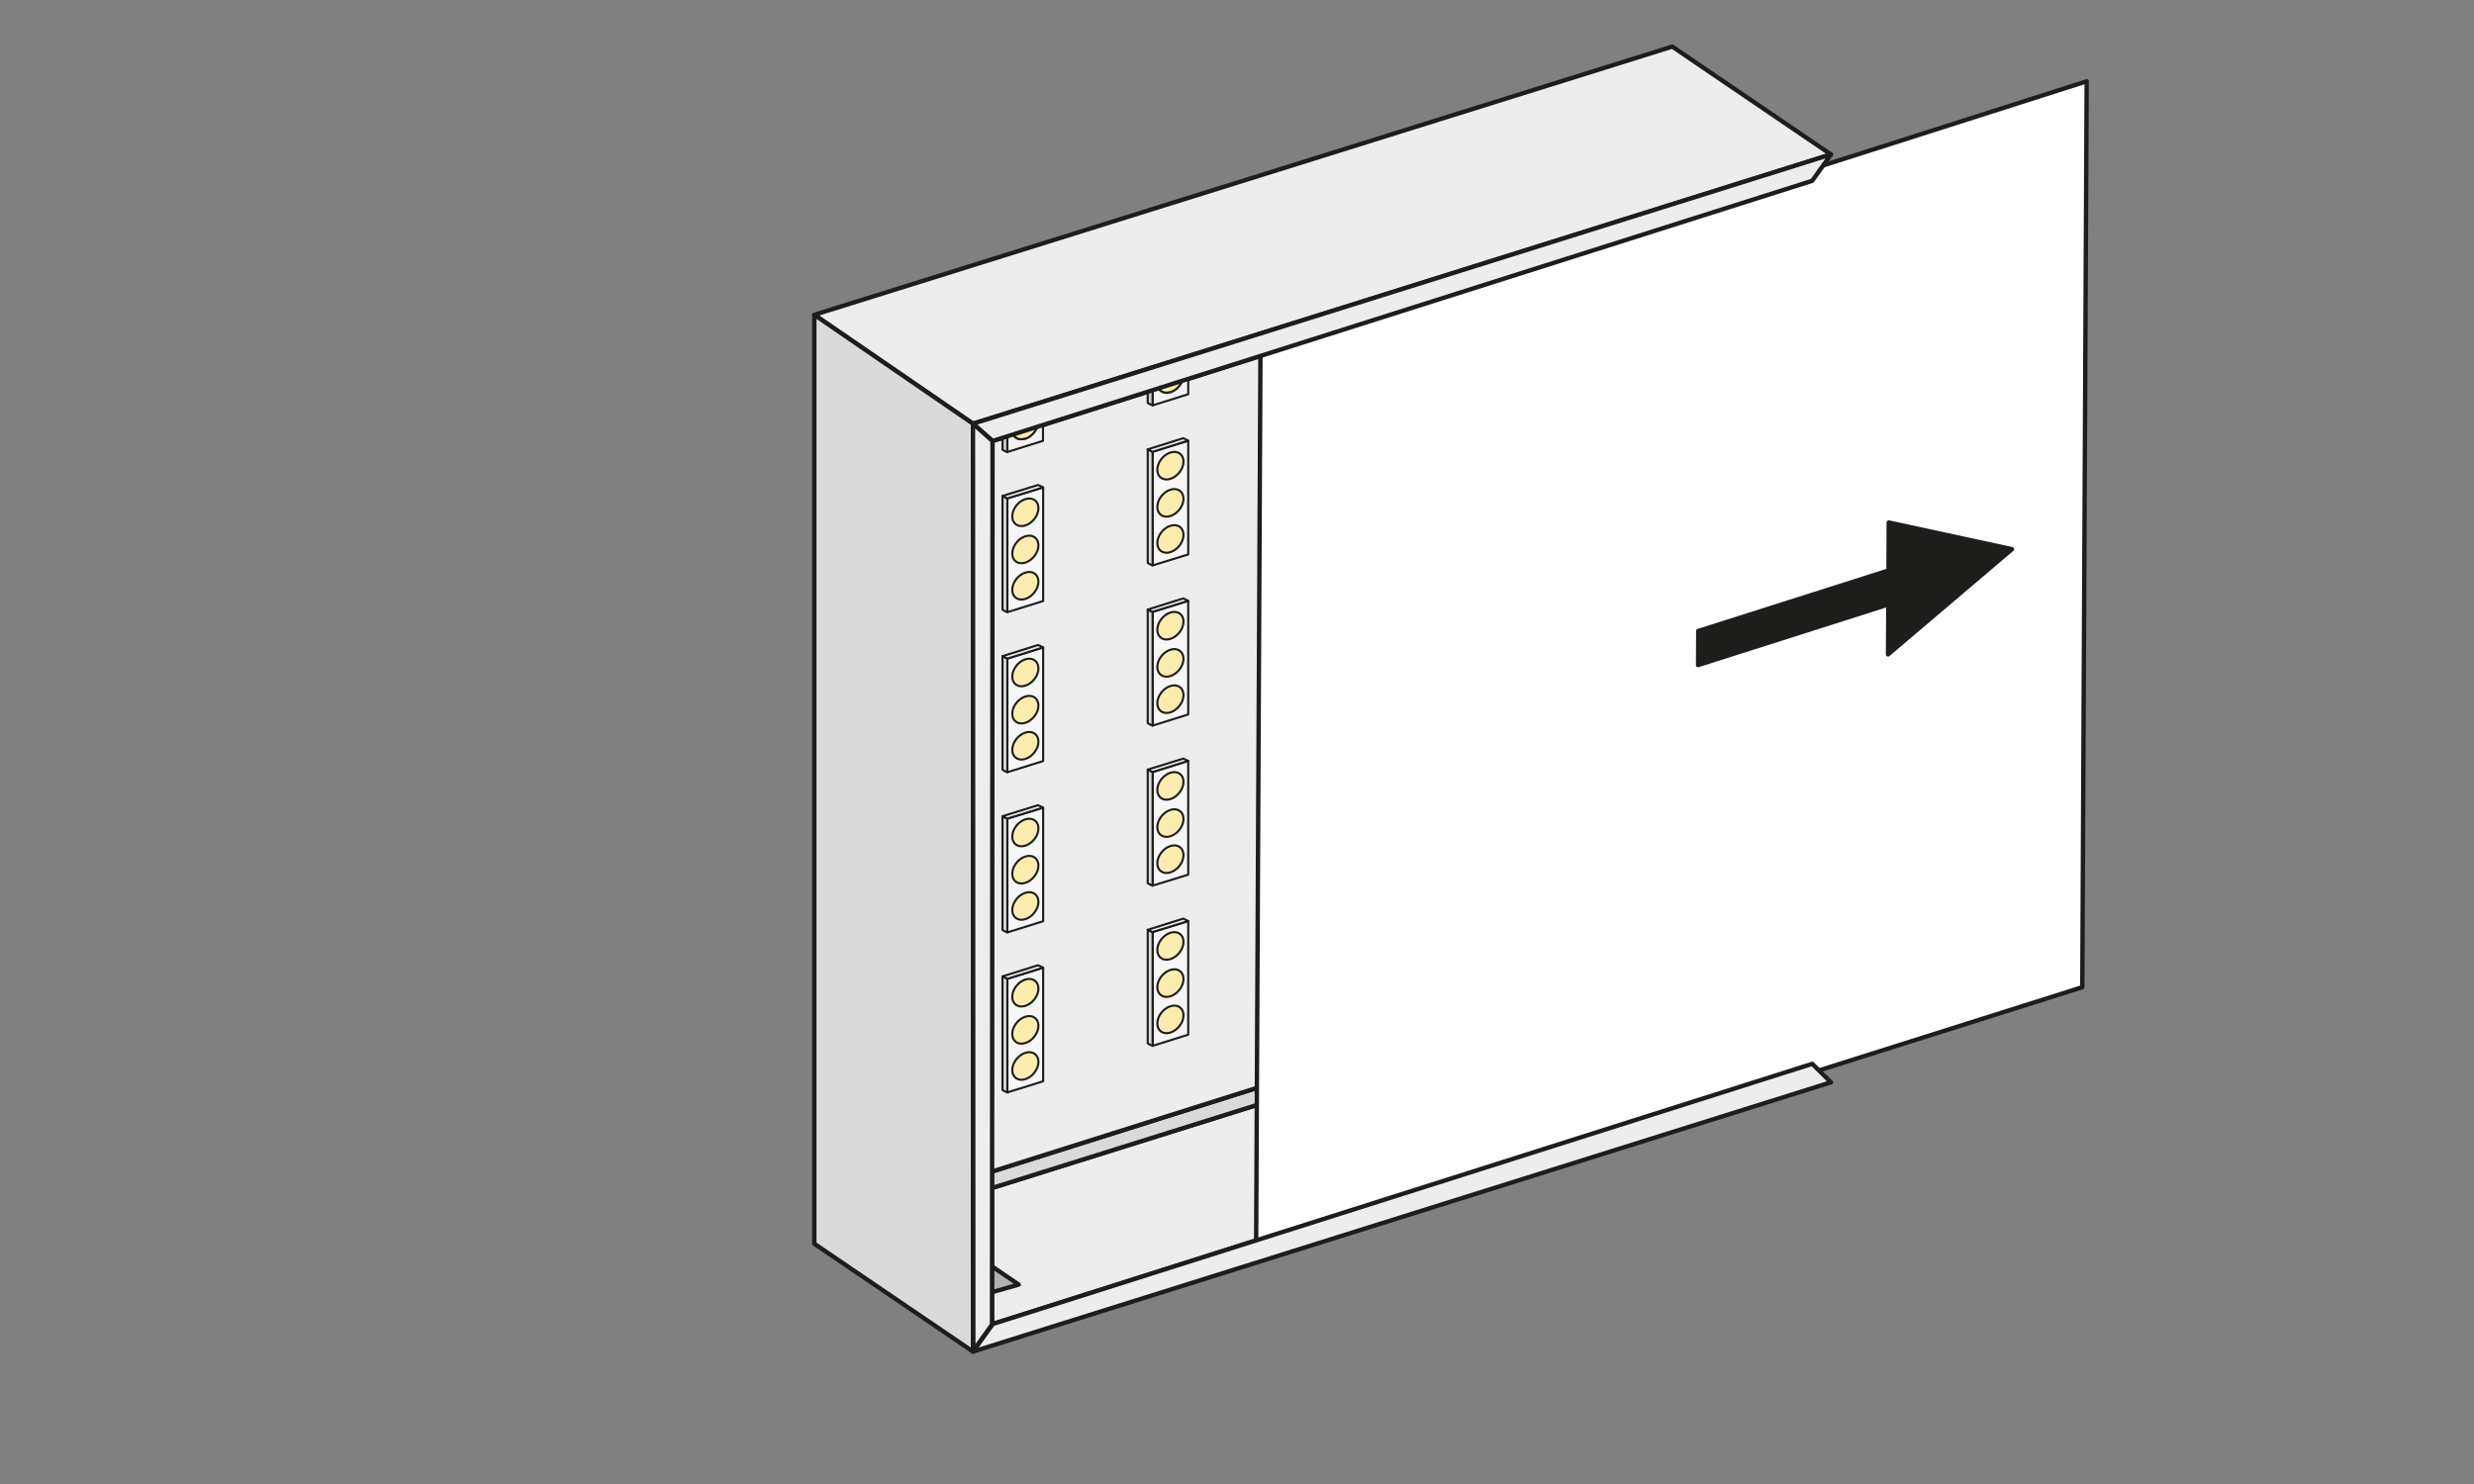 <?xml version="1.0" encoding="UTF-8"?>
<svg id="Laag_2" data-name="Laag 2" xmlns="http://www.w3.org/2000/svg" viewBox="0 0 141.73 85.04">
  <rect x="0" y="0" width="141.73" height="85.04" fill="#808080" stroke="none"/>
  <defs>
    <style>
      .cls-1 {
        fill: #f6f6f6;
      }

      .cls-1, .cls-2, .cls-3, .cls-4, .cls-5, .cls-6, .cls-7, .cls-8, .cls-9, .cls-10, .cls-11, .cls-12 {
        stroke: #1d1d1b;
        stroke-linecap: round;
        stroke-linejoin: round;
      }

      .cls-1, .cls-3, .cls-4, .cls-6, .cls-11, .cls-12 {
        stroke-width: .12px;
      }

      .cls-13 {
        fill: none;
      }

      .cls-2 {
        fill: #b2b2b2;
      }

      .cls-2, .cls-5, .cls-7, .cls-8, .cls-9, .cls-10 {
        stroke-width: .25px;
      }

      .cls-3, .cls-10 {
        fill: #ededed;
      }

      .cls-4, .cls-7 {
        fill: #dadada;
      }

      .cls-5 {
        fill: #fff;
      }

      .cls-6 {
        fill: #ccc;
      }

      .cls-8 {
        fill: #c6c6c6;
      }

      .cls-9 {
        fill: #1d1d1b;
      }

      .cls-11 {
        fill: #f2f2f2;
      }

      .cls-12 {
        fill: #fcedaf;
      }
    </style>
  </defs>
  <g id="Laag_1-2" data-name="Laag 1">
    <g>
      <rect class="cls-13" width="141.73" height="85.04"/>
      <polygon class="cls-10" points="55.74 77.45 56.83 76.7 56.83 68.07 95.8 55.86 103.48 61.07 56.87 75.87 55.74 77.45"/>
      <polygon class="cls-8" points="95.8 12.9 103.82 10.36 103.82 60.96 103.48 61.07 95.8 55.86 95.8 12.9"/>
      <polygon class="cls-10" points="46.65 18.04 95.8 2.67 104.89 8.85 55.74 24.28 46.65 18.04"/>
      <polygon class="cls-7" points="46.65 71.27 55.74 77.45 55.74 24.28 46.65 18.04 46.65 71.27"/>
      <polygon class="cls-2" points="92.79 59.39 98.56 57.74 102.2 60.2 96.42 61.87 92.79 59.39"/>
      <polygon class="cls-2" points="102.2 54.36 98.56 51.99 98.56 57.74 102.2 60.2 102.2 54.36"/>
      <polygon class="cls-7" points="56.82 67.14 94.6 55.2 95.8 55.86 56.82 68.08 56.82 67.14"/>
      <polygon class="cls-7" points="95.8 12.9 94.6 13.28 94.6 55.2 95.8 55.86 95.8 12.9"/>
      <polygon class="cls-10" points="55.76 67.47 94.6 55.2 94.6 13.28 56.86 25.27 55.74 24.28 55.74 24.28 55.76 67.47"/>
      <polygon class="cls-2" points="100.21 11.5 102.1 10.9 102.1 12.89 100.21 11.5"/>
      <polygon class="cls-2" points="56.83 74.05 58.36 73.61 56.83 72.57 56.83 74.05"/>
      <g>
        <polygon class="cls-1" points="59.76 55.45 57.71 56.09 57.71 62.6 59.76 61.96 59.76 55.45"/>
        <path class="cls-12" d="M59.49,56.65c0,.42-.34.86-.75.99s-.75-.1-.75-.52.34-.86.75-.99.75.1.75.52Z"/>
        <path class="cls-12" d="M59.49,58.78c0,.42-.34.86-.75.99s-.75-.1-.75-.52.34-.86.75-.99.75.1.75.52Z"/>
        <path class="cls-12" d="M59.49,60.85c0,.42-.34.86-.75.99s-.75-.1-.75-.52.34-.86.75-.99.75.1.75.52Z"/>
        <path class="cls-4" d="M57.71,62.6c-.08-.02-.28-.14-.28-.14v-6.51l.28.14v6.51Z"/>
        <polygon class="cls-3" points="57.43 55.95 57.71 56.09 59.76 55.45 59.47 55.31 57.43 55.95"/>
      </g>
      <g>
        <polygon class="cls-1" points="59.76 46.28 57.71 46.91 57.71 53.43 59.76 52.79 59.76 46.28"/>
        <path class="cls-12" d="M59.49,47.47c0,.42-.34.86-.75.99s-.75-.1-.75-.52.34-.86.75-.99.75.1.75.52Z"/>
        <path class="cls-12" d="M59.49,49.6c0,.42-.34.86-.75.99s-.75-.1-.75-.52.34-.86.75-.99.75.1.75.52Z"/>
        <path class="cls-12" d="M59.49,51.68c0,.42-.34.86-.75.99s-.75-.1-.75-.52.34-.86.75-.99.75.1.75.52Z"/>
        <path class="cls-4" d="M57.71,53.43c-.08-.02-.28-.14-.28-.14v-6.51l.28.14v6.51Z"/>
        <polygon class="cls-3" points="57.43 46.77 57.71 46.91 59.76 46.28 59.47 46.14 57.43 46.77"/>
      </g>
      <g>
        <polygon class="cls-1" points="59.76 37.1 57.71 37.74 57.71 44.25 59.76 43.61 59.76 37.1"/>
        <path class="cls-12" d="M59.49,38.3c0,.42-.34.86-.75.99s-.75-.1-.75-.52.34-.86.75-.99.75.1.75.52Z"/>
        <path class="cls-12" d="M59.49,40.43c0,.42-.34.86-.75.99s-.75-.1-.75-.52.34-.86.75-.99.75.1.75.52Z"/>
        <path class="cls-12" d="M59.49,42.5c0,.42-.34.86-.75.99s-.75-.1-.75-.52.34-.86.75-.99.75.1.75.52Z"/>
        <path class="cls-4" d="M57.71,44.25c-.08-.02-.28-.14-.28-.14v-6.51l.28.14v6.51Z"/>
        <polygon class="cls-3" points="57.43 37.6 57.71 37.74 59.76 37.1 59.47 36.96 57.43 37.6"/>
      </g>
      <g>
        <polygon class="cls-1" points="59.76 27.93 57.71 28.56 57.71 35.08 59.76 34.44 59.76 27.93"/>
        <path class="cls-12" d="M59.49,29.12c0,.42-.34.86-.75.99s-.75-.1-.75-.52.34-.86.75-.99.75.1.75.52Z"/>
        <path class="cls-12" d="M59.49,31.25c0,.42-.34.86-.75.99s-.75-.1-.75-.52.34-.86.75-.99.75.1.75.52Z"/>
        <path class="cls-12" d="M59.49,33.33c0,.42-.34.86-.75.99s-.75-.1-.75-.52.34-.86.75-.99.75.1.75.52Z"/>
        <path class="cls-4" d="M57.71,35.08c-.08-.02-.28-.14-.28-.14v-6.51l.28.14v6.51Z"/>
        <polygon class="cls-3" points="57.43 28.42 57.71 28.56 59.76 27.93 59.47 27.79 57.43 28.42"/>
      </g>
      <g>
        <path class="cls-11" d="M58.73,25.14c-.3.09-.56,0-.68-.22l-.34.11v.87l2.04-.64v-.89l-.34.11c-.12.3-.38.56-.68.66Z"/>
        <path class="cls-12" d="M58.73,25.14c.3-.09.57-.36.68-.66l-1.36.43c.12.22.38.32.68.22Z"/>
        <path class="cls-6" d="M57.43,25.12v.65s.2.12.28.14v-.87l-.28.09Z"/>
      </g>
      <g>
        <polygon class="cls-1" points="68.07 52.78 66.03 53.41 66.03 59.93 68.07 59.29 68.07 52.78"/>
        <path class="cls-12" d="M67.8,53.97c0,.42-.34.86-.75.99s-.75-.1-.75-.52.34-.86.75-.99.75.1.75.52Z"/>
        <path class="cls-12" d="M67.8,56.1c0,.42-.34.86-.75.99s-.75-.1-.75-.52.34-.86.75-.99.75.1.75.52Z"/>
        <path class="cls-12" d="M67.8,58.18c0,.42-.34.86-.75.99s-.75-.1-.75-.52.34-.86.75-.99.75.1.75.52Z"/>
        <path class="cls-4" d="M66.03,59.93c-.08-.02-.28-.14-.28-.14v-6.51l.28.14v6.51Z"/>
        <polygon class="cls-3" points="65.75 53.28 66.03 53.41 68.07 52.78 67.79 52.64 65.75 53.28"/>
      </g>
      <g>
        <polygon class="cls-1" points="68.07 43.6 66.03 44.24 66.03 50.75 68.07 50.12 68.07 43.6"/>
        <path class="cls-12" d="M67.8,44.8c0,.42-.34.86-.75.99s-.75-.1-.75-.52.34-.86.75-.99.75.1.75.52Z"/>
        <path class="cls-12" d="M67.8,46.93c0,.42-.34.86-.75.99s-.75-.1-.75-.52.34-.86.75-.99.75.1.75.52Z"/>
        <path class="cls-12" d="M67.8,49c0,.42-.34.86-.75.99s-.75-.1-.75-.52.34-.86.75-.99.75.1.75.52Z"/>
        <path class="cls-4" d="M66.03,50.75c-.08-.02-.28-.14-.28-.14v-6.51l.28.14v6.51Z"/>
        <polygon class="cls-3" points="65.75 44.1 66.03 44.24 68.07 43.6 67.79 43.47 65.75 44.1"/>
      </g>
      <g>
        <polygon class="cls-1" points="68.07 34.43 66.03 35.06 66.03 41.58 68.07 40.94 68.07 34.43"/>
        <path class="cls-12" d="M67.8,35.62c0,.42-.34.86-.75.99s-.75-.1-.75-.52.34-.86.75-.99.75.1.75.52Z"/>
        <path class="cls-12" d="M67.8,37.75c0,.42-.34.86-.75.99s-.75-.1-.75-.52.34-.86.75-.99.75.1.75.52Z"/>
        <path class="cls-12" d="M67.8,39.83c0,.42-.34.86-.75.99s-.75-.1-.75-.52.34-.86.75-.99.75.1.75.52Z"/>
        <path class="cls-4" d="M66.03,41.58c-.08-.02-.28-.14-.28-.14v-6.51l.28.14v6.51Z"/>
        <polygon class="cls-3" points="65.75 34.93 66.03 35.06 68.07 34.43 67.79 34.29 65.75 34.93"/>
      </g>
      <g>
        <polygon class="cls-1" points="68.07 25.25 66.03 25.89 66.03 32.4 68.07 31.77 68.07 25.25"/>
        <path class="cls-12" d="M67.8,26.45c0,.42-.34.86-.75.99s-.75-.1-.75-.52.34-.86.75-.99.75.1.75.52Z"/>
        <path class="cls-12" d="M67.8,28.58c0,.42-.34.86-.75.99s-.75-.1-.75-.52.34-.86.75-.99.75.1.75.52Z"/>
        <path class="cls-12" d="M67.8,30.65c0,.42-.34.86-.75.99s-.75-.1-.75-.52.34-.86.75-.99.75.1.75.52Z"/>
        <path class="cls-4" d="M66.03,32.4c-.08-.02-.28-.14-.28-.14v-6.51l.28.14v6.51Z"/>
        <polygon class="cls-3" points="65.75 25.75 66.03 25.89 68.07 25.25 67.79 25.11 65.75 25.75"/>
      </g>
      <g>
        <path class="cls-11" d="M67.05,22.47c-.3.09-.56,0-.68-.22l-.34.11v.87l2.04-.64v-.89l-.34.11c-.12.3-.38.56-.68.66Z"/>
        <path class="cls-12" d="M67.05,22.47c.3-.09.57-.36.68-.66l-1.36.43c.12.22.38.32.68.22Z"/>
        <path class="cls-6" d="M65.75,22.44v.65s.2.12.28.14v-.87l-.28.09Z"/>
      </g>
      <polygon class="cls-5" points="119.54 4.66 119.29 56.57 71.96 71.53 72.21 19.77 119.54 4.66"/>
      <polygon class="cls-9" points="97.28 38.11 108.18 34.64 108.16 37.5 115.26 31.47 108.2 29.94 108.19 32.69 97.29 36.16 97.28 38.11"/>
      <polygon class="cls-10" points="55.74 24.28 56.86 25.27 103.82 10.36 104.89 8.85 55.74 24.28"/>
      <polygon class="cls-10" points="55.74 77.45 56.87 75.87 103.82 60.96 104.89 62.02 55.74 77.45"/>
      <polygon class="cls-10" points="56.86 25.27 56.83 75.9 55.76 77.4 55.74 24.28 56.86 25.27"/>
    </g>
  </g>
</svg>